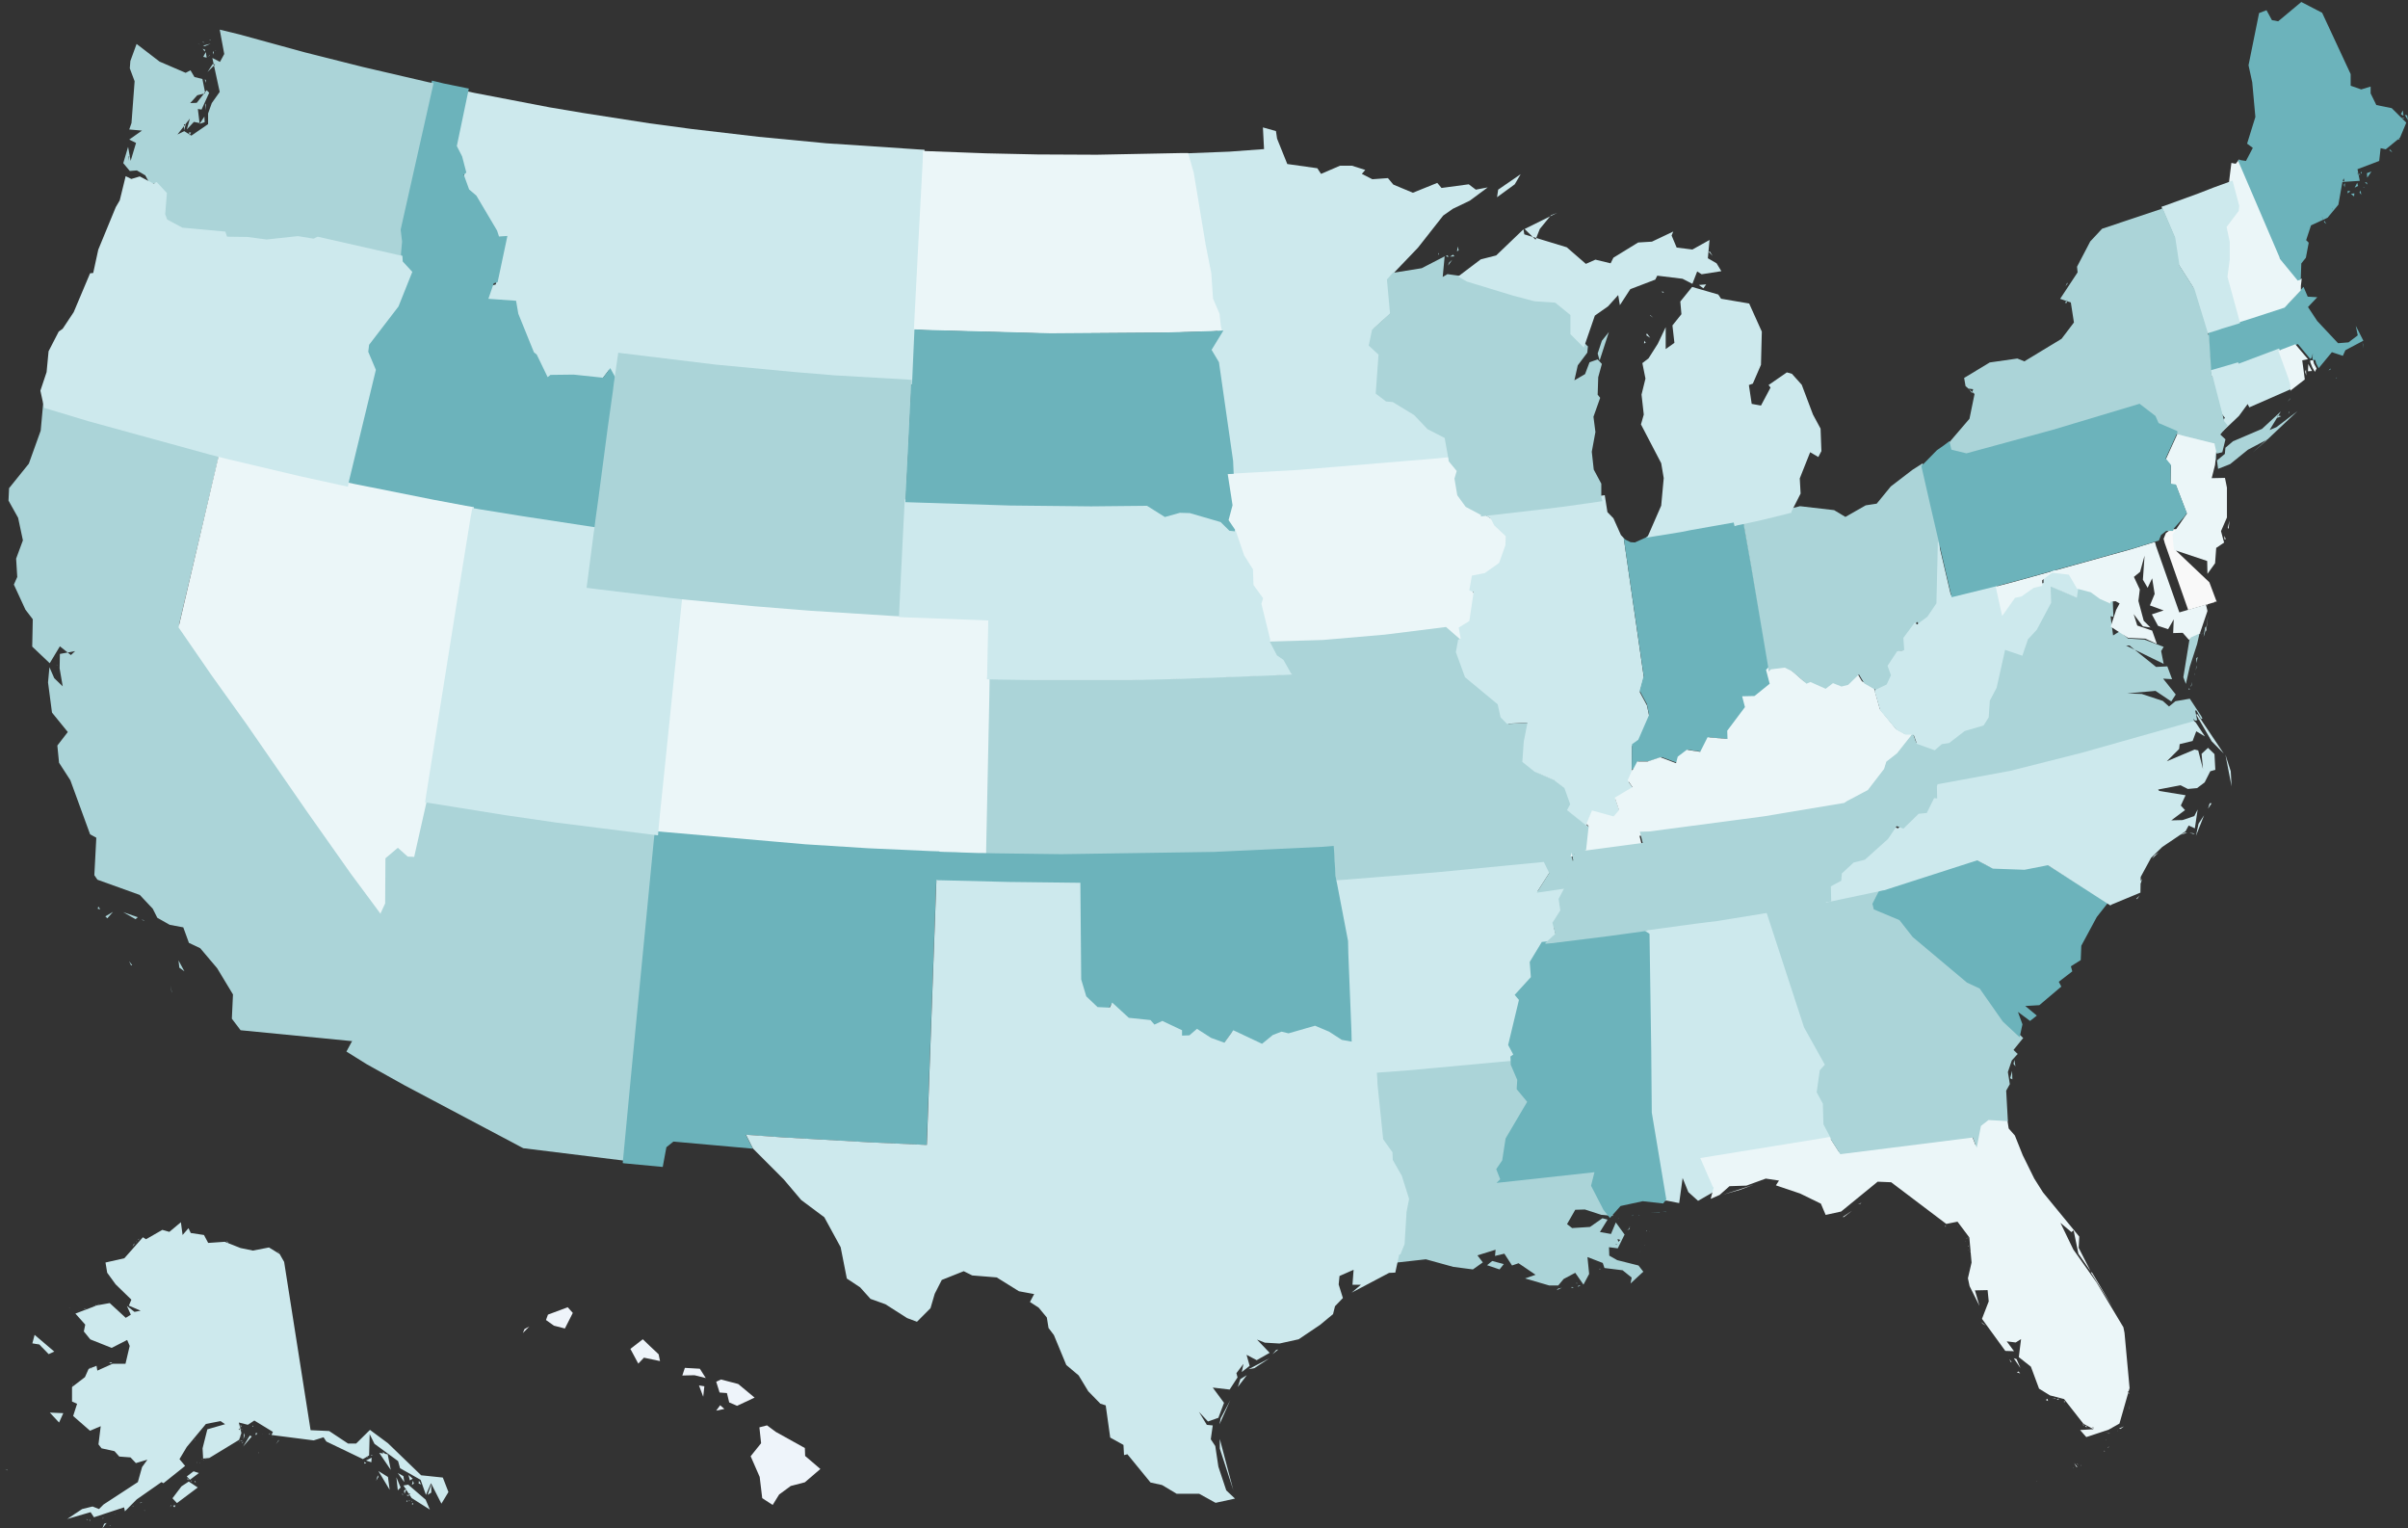 <?xml version="1.0" encoding="UTF-8"?>
<svg width="1133px" height="719px" viewBox="0 0 1133 719" version="1.1" xmlns="http://www.w3.org/2000/svg" xmlns:xlink="http://www.w3.org/1999/xlink">
    <rect x="0" y="0" width="1133" height="719" fill="#333333" stroke="none"/>
    <title>us</title>
    <g id="Hifis" stroke="none" stroke-width="1" fill="none" fill-rule="evenodd">
        <g id="Contact-Us-" transform="translate(-151, -943)">
            <g id="Map" transform="translate(151, 886)">
                <g id="us" transform="translate(0, 57)">
                    <path d="M1099.569,177.803 L1099.172,177.539 L1099.172,177.935 L1099.569,177.803 L1099.569,177.803 Z M1095.601,174.242 L1096.527,173.846 L1096.527,173.318 L1095.601,174.242 Z M1112,163.953 L1111.868,162.107 L1111.603,161.052 L1112,163.953 L1112,163.953 Z M1054.208,150.367 L1053.283,150.763 L1045.745,153.006 L1043.1,153.929 L1040.058,154.852 L1039,155.248 L1039,155.644 L1039.397,162.502 L1039.793,168.834 L1040.19,174.637 L1040.851,175.033 L1043.232,174.374 L1053.944,171.208 L1054.208,171.867 L1073.252,164.613 L1073.384,164.877 L1075.103,164.217 L1081.187,161.843 L1087.005,168.834 L1087.005,168.834 L1087.799,168.174 L1088.196,166.196 L1088.063,169.361 L1088.063,169.361 L1089.386,169.361 L1089.783,170.944 L1090.973,173.186 L1090.973,173.186 L1097.188,165.668 L1102.346,167.383 L1103.536,164.745 L1112,160.26 L1108.429,153.269 L1109.355,157.754 L1104.991,161.052 L1100.098,161.447 L1090.312,151.027 L1085.947,144.432 L1090.312,139.815 L1085.815,139.552 L1083.964,135.199 L1083.831,134.935 L1076.293,143.113 L1059.63,148.653 L1054.208,150.367 L1054.208,150.367 L1054.208,150.367 Z" id="MA" fill="#6CB3BB"></path>
                    <polygon id="MN" fill="#CDE9ED" points="557 72.255 559.668 81.66 565.271 115.573 567.938 129.085 568.739 141.008 571.807 148.161 572.474 154.255 573.008 156.242 572.874 156.639 567.538 165.382 571.007 171.211 577.676 217.841 577.943 223.935 584.613 223.538 610.892 222.08 676.522 216.649 683.059 215.987 683.059 215.324 681.191 205.124 673.054 201.017 666.651 194.394 656.513 188.3 653.312 188.035 648.376 184.326 649.71 166.045 645.041 161.806 646.642 154.387 655.179 146.704 653.712 130.807 656.78 127.363 656.78 127.363 667.185 116.5 679.057 101.399 683.592 98.219 691.596 94.378 700 88.151 694.397 89.211 691.062 86.694 678.257 88.416 676.256 86.032 664.784 90.668 655.579 86.827 653.045 83.78 645.708 84.31 640.772 81.793 642.373 79.938 636.104 77.951 630.501 77.951 621.563 81.793 619.829 79.143 605.689 77.156 600.887 65.234 600.354 61.657 594.217 59.935 594.751 70.135 578.477 71.328 558.334 72.122 557 72.255"></polygon>
                    <polygon id="MT" fill="#CDE9ED" points="432.491 70.312 388.793 67.402 356.977 64.36 325.292 60.657 305.621 58.012 274.201 53.119 258.49 50.473 223.373 43.728 219.677 42.935 214 69.915 216.508 74.808 218.489 82.347 217.3 83.405 219.809 90.282 223.241 93.192 233.011 109.592 233.935 112.369 237.895 112.104 233.275 133.794 231.427 134.323 228.918 141.597 241.988 142.523 243.044 148.607 250.437 166.726 251.757 167.784 256.906 178.364 258.226 177.306 269.184 177.174 283.046 178.629 286.478 174.132 290.571 181.538 291.363 181.935 291.495 181.141 293.343 168.18 338.494 173.735 374.535 177.174 393.546 178.761 427.475 180.745 429.191 180.877 429.587 180.877 429.719 179.025 430.115 169.9 430.643 157.865 430.775 154.823 431.039 149.533 433.152 108.004 434.868 75.734 435 70.444 432.492 70.312"></polygon>
                    <polygon id="ND" fill="#EBF6F8" points="556.243 71.99 516.069 72.782 488 72.65 463.922 72.122 435.72 71.067 434.257 70.935 434.124 76.211 432.395 108.395 430.266 149.812 430 155.088 435.188 155.352 493.853 156.935 547.995 156.539 570.477 155.88 575 155.616 574.468 153.637 573.803 147.57 570.743 140.447 569.945 128.576 567.284 115.122 561.697 81.355 559.037 71.99 556.243 71.99"></polygon>
                    <path d="M365.013,673.56 L360.896,670.495 L357.309,671.428 L358.106,678.889 L353.192,685.018 L357.442,694.744 L358.638,704.737 L363.552,707.935 L366.607,703.005 L372.053,699.008 L378.694,697.276 L386,691.014 L378.827,684.885 L378.694,681.154 L365.013,673.56 L365.013,673.56 Z M340.839,662.767 L338.846,661.035 L336.987,663.567 L340.839,662.767 Z M330.877,657.038 L331.408,652.108 L328.884,651.709 L330.877,657.038 Z M339.245,648.911 L336.987,649.977 L338.581,655.04 L342.034,655.306 L343.097,659.703 L346.816,661.302 L355.051,657.438 L347.347,651.042 L339.245,648.911 L339.245,648.911 Z M322.243,643.448 L321.047,647.045 L326.759,646.912 L332.072,648.244 L329.283,643.848 L322.243,643.448 L322.243,643.448 Z M305.507,632.922 L302.452,629.991 L296.607,634.521 L300.326,641.449 L302.983,638.651 L310.554,640.25 L309.89,637.052 L305.507,632.922 L305.507,632.922 Z M246,627.06 L246.797,625.194 L249.055,623.995 L246,627.06 L246,627.06 Z M267.12,614.935 L257.822,618.399 L256.892,620.931 L260.611,623.595 L265.791,624.928 L269.51,617.6 L267.12,614.935 L267.12,614.935 Z" id="HI" fill="#EEF4FA"></path>
                    <polygon id="ID" fill="#6CB3BB" points="220.465 41.647 208.761 39.261 204.948 38.333 203.238 37.935 187.985 107.143 188.642 112.844 188.116 118.81 188.379 120.136 188.379 120.269 188.511 122.788 192.982 127.694 186.538 144.001 172.862 162.033 172.468 165.347 176.018 173.832 163.526 226.07 163 228.854 166.682 229.65 203.896 237.074 218.755 239.859 222.569 240.522 226.251 241.184 245.187 244.234 279.113 249.405 282.927 249.935 283.453 245.56 284.636 236.942 289.107 202.47 291.474 185.367 292 180.992 291.211 180.594 287.135 173.169 283.716 177.677 269.908 176.219 258.994 176.352 257.679 177.412 252.55 166.806 251.235 165.745 243.872 147.581 242.82 141.482 229.801 140.554 232.3 133.262 234.141 132.732 238.743 110.988 234.798 111.253 233.878 108.469 224.147 92.029 220.728 89.112 218.229 82.218 219.413 81.157 217.44 73.6 214.942 68.694 220.596 41.647 220.465 41.647"></polygon>
                    <path d="M60.669,75.681 L60.803,73.438 L60.536,73.57 L60.669,75.681 L60.669,75.681 Z M89.095,63.675 L89.896,62.355 L88.962,62.223 L89.095,63.675 L89.095,63.675 Z M86.559,61.3 L87.36,58.661 L86.559,58.397 L86.559,61.3 L86.559,61.3 Z M96.302,57.474 L96.168,54.835 L93.899,58.265 L96.302,57.474 L96.302,57.474 Z M96.569,51.932 L96.969,49.294 L96.702,48.634 L96.568,51.932 L96.569,51.932 Z M96.969,39.003 L96.835,37.551 L96.302,37.419 L96.969,39.003 L96.969,39.003 Z M101.239,30.295 L100.038,30.163 L97.636,33.857 L101.239,30.295 L101.239,30.295 Z M97.903,26.733 L98.57,26.205 L98.704,25.809 L97.903,26.733 L97.903,26.733 Z M97.236,27.128 L96.835,24.49 L95.634,26.733 L97.236,27.128 Z M96.569,23.434 L95.367,22.907 L96.302,24.226 L96.569,23.434 L96.569,23.434 Z M100.572,25.677 L100.572,23.962 L100.172,24.622 L100.572,25.677 Z M101.773,23.962 L101.239,23.566 L101.106,23.566 L101.773,23.962 L101.773,23.962 Z M94.166,21.059 L93.499,20.532 L93.232,20.4 L94.166,21.059 L94.166,21.059 Z M99.104,20.532 L95.501,21.455 L96.435,21.719 L99.104,20.532 Z M96.168,20.268 L95.501,19.476 L95.367,19.608 L96.168,20.268 L96.168,20.268 Z M98.971,18.685 L98.437,18.685 L99.104,18.948 L98.971,18.685 L98.971,18.685 Z M72.814,86.368 L77.618,91.513 L76.817,101.408 L77.751,103.915 L84.958,107.741 L105.243,109.588 L106.044,111.963 L115.653,112.095 L124.728,113.283 L139.541,111.699 L146.881,112.887 L148.883,111.963 L186.384,120.407 L188.92,120.935 L188.653,119.616 L189.186,113.678 L188.519,108.005 L204,39.135 L201.865,38.739 L170.636,31.482 L143.411,24.622 L112.583,16.178 L103.375,13.935 L105.51,25.413 L103.508,29.108 L99.905,27.26 L103.375,43.225 L99.638,48.502 L97.903,53.384 L97.903,58.397 L90.029,63.807 L86.693,61.696 L83.49,63.279 L89.362,55.759 L87.894,60.904 L91.23,57.342 L93.899,57.87 L93.099,51.273 L94.834,51.537 L98.437,43.621 L97.236,42.433 L92.565,48.37 L89.495,48.502 L92.832,44.808 L96.569,43.884 L95.234,37.156 L91.497,36.232 L89.629,33.066 L87.36,34.253 L75.082,28.976 L64.272,20.664 L61.336,28.712 L61.069,32.142 L63.338,38.211 L61.87,57.87 L60.803,60.904 L66.808,61.432 L60.803,65.654 L64.005,67.237 L61.47,75.681 L60.269,69.084 L58,76.736 L61.069,80.431 L64.406,80.167 L68.41,82.542 L70.411,86.368 L72.814,86.368 L72.814,86.368 L72.814,86.368 Z" id="WA" fill="#ABD4D8"></path>
                    <polygon id="AZ" fill="#ABD4D8" points="305.555 389.868 260.908 384.318 236.927 380.882 202.746 375.464 199.301 374.935 199.301 375.199 193.472 400.836 190.425 400.704 185.788 396.607 179.958 401.497 179.826 422.508 177.706 427.001 177.706 427.398 177.706 427.53 177.441 430.834 182.078 443.256 186.185 448.806 178.766 453.167 175.851 458.585 171.082 470.214 168.697 470.743 168.564 480.389 172.672 483.429 170.552 489.243 165.782 489.508 165.782 489.508 163 494.661 172.539 500.608 190.557 510.651 246.201 540.12 293.367 545.935 293.897 545.935 297.606 506.951 298.534 497.304 308.47 395.022 309 390.264 305.555 389.868"></polygon>
                    <path d="M80.257,463.548 L80.788,466.465 L80.788,466.995 L80.257,463.548 Z M60.728,452.144 L61.658,454.133 L62.189,454.001 L60.728,452.144 L60.728,452.144 Z M83.977,451.746 L84.375,455.194 L86.767,456.918 L83.977,451.746 Z M67.902,432.917 L66.44,432.52 L67.636,433.05 L67.902,432.917 L67.902,432.917 Z M53.155,428.939 L49.568,431.061 L50.498,431.989 L53.155,428.939 L53.155,428.939 Z M46.247,426.42 L45.981,427.481 L47.177,427.746 L46.247,426.42 L46.247,426.42 Z M57.938,429.072 L63.783,432.387 L64.846,431.459 L57.938,429.072 Z M26.851,312.915 L26.718,312.517 L26.718,313.048 L26.851,312.915 L26.851,312.915 Z M103.506,212.272 L98.325,210.946 L41.464,195.3 L20.341,188.935 L20.341,189.465 L19.145,202.593 L13.565,218.107 L4.266,229.643 L4,235.477 L8.517,243.566 L10.775,254.174 L7.587,262.793 L8.118,271.412 L6.524,274.992 L11.971,286.793 L15.425,291.301 L15.16,304.164 L23.396,311.987 L28.179,304.031 L33.36,308.142 L35.353,306.285 L28.179,307.611 L28.046,314.374 L29.508,322.86 L25.522,319.015 L23.263,313.843 L22.599,321.004 L24.459,335.192 L31.899,344.341 L26.983,350.706 L27.78,358.794 L33.095,367.016 L42.394,392.475 L45.317,394.066 L44.387,411.701 L45.848,413.823 L65.776,420.983 L71.887,427.481 L74.013,431.724 L79.858,435.039 L86.235,436.232 L88.892,443.525 L94.206,446.045 L102.178,455.459 L109.617,467.791 L109.086,479.194 L113.204,484.631 L167.541,489.935 L167.541,489.935 L172.323,489.67 L174.449,483.835 L170.331,480.786 L170.464,471.106 L172.855,470.575 L177.638,458.907 L180.56,453.47 L188,449.094 L183.882,443.525 L179.232,431.061 L179.497,427.746 L179.497,427.613 L176.043,422.972 L165.415,408.784 L144.823,379.878 L116.127,338.772 L99.919,316.363 L84.243,293.821 L102.31,217.311 L103.506,212.272 L103.506,212.272 Z" id="CA" fill="#ABD4D8"></path>
                    <polygon id="CO" fill="#EBF6F8" points="466.468 316.93 467 290.897 460.616 290.631 428.165 289.436 424.973 289.303 422.313 289.17 382.813 286.646 356.48 284.521 323.63 281.333 320.438 280.935 320.039 284.388 312.857 353.588 310.33 377.761 309.266 388.254 309 391.708 313.123 392.106 380.153 397.95 409.678 399.81 439.071 401.138 443.327 401.271 445.987 401.404 451.572 401.536 454.232 401.669 462.611 401.935 464.739 401.935 464.739 399.279 466.202 329.016 466.335 321.18 466.335 318.656 466.468 316.93"></polygon>
                    <polygon id="NV" fill="#EBF6F8" points="201.381 372.612 215.175 286.159 222.204 242.866 223 238.59 219.154 237.922 204.166 235.116 166.631 227.633 162.917 226.832 159.203 226.03 140.502 221.888 106.946 213.87 103.232 212.935 102.038 218.013 84 295.112 99.651 317.827 115.832 340.409 144.481 381.832 165.039 410.961 175.65 425.258 179.098 429.935 179.098 429.534 181.22 424.991 181.353 403.745 187.189 398.801 191.831 402.944 194.882 403.077 200.718 377.155 200.718 376.888 201.381 372.612"></polygon>
                    <polygon id="NM" fill="#6CB3BB" points="441.602 410.818 441.735 407.371 441.867 403.925 442 400.479 437.758 400.346 408.462 399.021 379.033 397.165 312.222 391.333 308.112 390.935 307.582 395.707 297.64 498.301 296.712 507.977 293 547.079 293.53 547.212 311.824 548.935 313.547 539.656 316.861 537.005 353.979 540.319 354.244 540.319 350.93 533.824 367.765 535.017 409.787 537.403 436.035 538.596 440.542 414.264 441.47 414.396 441.602 410.818"></polygon>
                    <path d="M20.727,191.854 L41.855,198.211 L98.727,213.838 L103.909,215.162 L107.629,216.089 L141.248,224.035 L159.983,228.14 L163.704,228.935 L164.235,226.154 L176.859,173.976 L173.271,165.5 L173.67,162.189 L187.489,144.178 L194,127.889 L189.482,122.989 L189.349,120.473 L189.349,120.34 L186.825,119.811 L149.486,111.335 L147.493,112.262 L140.184,111.07 L125.435,112.659 L116.399,111.467 L106.832,111.335 L106.035,108.951 L85.837,107.097 L78.662,103.256 L77.732,100.74 L78.529,90.808 L73.746,85.643 L73.347,85.775 L72.417,86.438 L65.773,82.994 L61.787,84.186 L59.129,82.862 L56.339,94.251 L54.478,97.429 L46.24,117.427 L43.848,128.419 L42.386,128.551 L34.68,146.827 L29.497,154.64 L27.637,155.965 L22.853,165.235 L21.923,175.035 L19,183.775 L20.727,191.721 L20.727,191.854 L20.727,191.854 Z M69.361,83.127 L68.962,81.935 L68.829,82.862 L69.361,83.127 L69.361,83.127 Z" id="OR" fill="#CDE9ED"></path>
                    <polygon id="UT" fill="#CDE9ED" points="279.166 247.899 245.011 242.681 225.947 239.604 222.241 238.935 221.446 243.216 214.43 286.567 200.662 373.133 200 377.415 203.442 377.95 237.597 383.435 261.559 386.914 306.173 392.534 309.615 392.935 309.88 389.456 310.939 378.886 313.454 354.535 320.603 284.827 321 281.349 318.352 281.081 284.594 276.933 279.431 276.264 282.741 250.174 283.005 248.435 279.166 247.899"></polygon>
                    <polygon id="WY" fill="#ABD4D8" points="426.45 230.792 427.524 210.059 428.866 182.149 429 178.694 427.255 178.561 392.763 176.567 373.437 174.972 336.797 171.517 290.897 165.935 289.018 178.96 288.884 179.757 288.347 184.143 285.932 201.288 281.368 235.843 280.161 244.482 279.624 248.867 279.355 250.595 276 276.512 281.234 277.176 315.458 281.296 318.142 281.562 321.363 281.961 354.513 285.15 381.087 287.277 420.947 289.802 423.632 289.935 423.766 286.479 424.437 272.524 425.645 248.203 426.182 237.836 426.316 234.381 426.45 230.792"></polygon>
                    <polygon id="AR" fill="#CDE9ED" points="737.867 417.122 723.493 419.219 729.349 410.046 726.82 404.935 676.111 409.784 633.255 413.191 627 413.584 627.799 417.253 632.989 443.724 633.122 449.621 634.586 485.264 634.72 491.161 635.119 491.292 637.115 493.389 645.101 493.127 645.899 504.659 646.166 507.935 650.291 507.542 662.935 506.625 713.112 502.038 713.378 502.038 713.245 499.155 714.576 498.238 712.18 493.782 717.237 472.815 715.241 470.457 722.827 462.201 722.295 455.125 727.885 445.952 727.885 445.82 727.619 445.558 732.41 441.234 731.079 435.992 734.806 430.226 734.007 424.854 738 417.253 738 417.122 737.867 417.122"></polygon>
                    <polygon id="IA" fill="#EBF6F8" points="698.394 240.363 691.057 236.502 687.055 231.044 685.721 223.189 686.788 219.595 682.92 214.935 682.92 214.935 676.383 215.601 610.751 221.059 584.471 222.523 577.801 222.923 575 223.056 577.268 237.834 575.4 244.89 578.335 249.283 578.335 250.215 579.269 250.348 583.538 262.862 587.673 269.386 587.94 276.841 592.475 283.098 591.675 285.761 595.81 302.536 595.81 302.935 595.81 302.935 623.157 302.136 652.372 299.607 681.052 296.012 687.589 301.737 687.856 302.003 689.056 301.471 688.122 296.278 693.058 293.216 695.059 279.637 693.058 278.705 694.259 271.782 700.262 270.584 706.932 265.791 709.867 257.404 710 253.144 704.664 248.085 703.063 244.89 697.994 241.694 698.261 241.029 698.394 240.363"></polygon>
                    <polygon id="KS" fill="#ABD4D8" points="628.867 395.636 625.549 339.497 619.575 336.046 619.044 333.392 614.266 329.145 618.912 323.438 617.053 320.12 613.602 320.253 610.416 317.997 609.089 316.935 604.575 317.2 555.593 319.058 533.159 319.589 488.558 319.589 470.637 319.324 465.593 319.191 465.593 321.713 465.46 329.543 464 399.75 464 402.404 469.708 402.537 500.504 402.935 572.584 401.873 623.956 399.484 629 399.086 628.867 395.636"></polygon>
                    <polygon id="MO" fill="#ABD4D8" points="686.907 300.647 680.371 294.935 651.691 298.522 622.479 301.045 595.133 301.843 595.133 301.843 595 302.64 598.335 309.016 601.403 311.141 605.004 317.517 605.538 318.049 606.872 319.111 610.073 321.37 613.541 321.237 615.409 324.558 610.74 330.27 615.542 334.52 616.076 337.177 622.078 340.631 625.413 396.821 625.547 400.275 625.813 403.729 625.947 407.183 626.214 410.769 626.347 414.223 632.617 413.824 675.569 410.371 726.391 405.456 728.925 410.636 723.056 419.935 737.462 417.81 737.596 417.81 737.596 416.747 737.862 410.636 740.53 407.315 739.73 403.596 739.596 403.463 739.463 403.33 739.997 401.603 740.797 401.869 741.197 402.932 741.064 403.33 741.064 403.463 741.064 404.526 741.597 404.659 742.664 403.33 742.664 403.197 742.798 402.799 746.266 400.673 746.799 400.408 748 389.515 747.733 388.984 747.333 388.851 737.862 381.146 739.33 378.357 736.662 370.785 731.86 367.066 722.789 363.08 717.053 358.431 717.72 348.867 719.454 339.967 709.85 340.498 706.915 337.443 705.582 331.332 690.375 318.58 686.106 306.757 687.174 300.913 687.174 300.913 686.907 300.647"></polygon>
                    <polygon id="NE" fill="#CDE9ED" points="577.698 248.44 573.578 244.335 559.092 240.099 554.441 239.966 547.397 241.952 539.024 236.656 512.842 236.921 474.699 236.524 429.645 235.067 425.658 234.935 425.525 238.377 424.994 248.704 423.797 272.933 423.133 286.835 423 290.278 426.19 290.41 458.618 291.602 464.997 291.866 464.466 317.817 464.333 319.538 469.383 319.67 487.325 319.935 531.98 319.935 554.44 319.405 603.481 317.552 608 317.287 607.468 316.757 603.88 310.402 600.823 308.284 597.501 301.929 597.634 301.134 597.634 300.737 593.514 284.055 594.311 281.407 589.792 275.184 589.527 267.77 585.407 261.282 581.154 248.837 580.223 248.704 577.698 248.44"></polygon>
                    <polygon id="OK" fill="#6CB3BB" points="628.184 408.483 627.919 404.878 627.787 401.407 627.522 397.935 622.488 398.336 571.221 400.739 499.288 401.807 468.555 401.407 462.858 401.273 460.739 401.273 452.393 401.006 449.743 400.872 444.18 400.739 441.53 400.605 441.398 404.077 441.265 407.548 441.133 411.02 441 414.625 441.795 414.625 473.853 415.426 507.766 415.827 508.164 461.492 510.548 469.503 515.847 474.577 521.543 474.844 522.736 472.441 530.552 479.651 540.752 480.719 542.607 482.855 546.316 481.12 555.589 485.526 555.589 488.063 559.033 487.929 562.61 484.858 569.234 489.131 575.46 491.401 579.699 485.526 593.211 491.935 598.245 487.796 602.352 486.193 605.664 486.995 618.116 483.389 624.74 486.193 630.701 490.066 635.867 491 636 491 635.867 484.992 634.41 448.673 634.278 442.665 629.111 415.693 628.316 411.955 628.184 408.483"></polygon>
                    <polygon id="SD" fill="#6CB3BB" points="571.004 155.727 548.481 156.386 494.238 156.782 435.463 155.199 430.265 154.935 430.132 157.97 429.599 169.977 429.199 179.081 429.065 180.928 428.666 180.928 428.532 184.359 427.2 212.067 426.133 232.65 426 236.213 429.998 236.345 475.179 237.796 513.429 238.192 539.684 237.928 548.081 243.206 555.144 241.227 559.809 241.359 574.336 245.581 578.468 249.671 581 249.935 581 249.011 578.068 244.657 579.934 237.664 577.668 223.018 580.467 222.886 580.2 216.817 573.537 170.373 570.071 164.567 575.402 155.859 575.536 155.463 571.004 155.727"></polygon>
                    <path d="M734.912,605.744 L733.178,606.141 L732.378,606.935 L734.912,605.744 L734.912,605.744 Z M740.515,605.744 L739.581,605.347 L739.315,605.744 L740.515,605.744 Z M743.717,604.685 L742.783,604.685 L742.249,605.347 L743.717,604.685 Z M742.116,603.758 L741.849,603.361 L741.716,603.758 L742.116,603.758 L742.116,603.758 Z M752.788,596.744 L752.388,597.008 L753.055,597.008 L752.788,596.744 Z M771.464,588.935 L772.265,587.876 L771.331,589.067 L771.464,588.935 L771.464,588.935 Z M774.132,585.494 L773.866,585.626 L773.866,585.759 L774.132,585.494 L774.132,585.494 Z M705.564,597.141 L707.565,594.626 L702.096,593.17 L699.695,595.156 L705.564,597.141 L705.564,597.141 Z M760.926,585.626 L760.392,585.097 L760.259,585.361 L760.926,585.626 L760.926,585.626 Z M762.393,583.244 L761.059,582.847 L761.459,584.17 L762.393,583.244 L762.393,583.244 Z M773.332,580.994 L773.332,580.597 L773.332,580.729 L773.332,580.994 L773.332,580.994 Z M776,579.273 L775.867,579.141 L776,579.406 L776,579.273 L776,579.273 Z M774.933,579.008 L774.666,578.876 L774.533,579.273 L774.933,579.008 L774.933,579.008 Z M765.595,578.611 L766.795,578.214 L766.795,577.817 L765.595,578.611 L765.595,578.611 Z M766.262,577.95 L766.929,577.288 L766.795,577.156 L766.262,577.95 L766.262,577.95 Z M761.593,573.053 L761.326,573.317 L761.459,573.317 L761.593,573.053 L761.593,573.053 Z M712.368,498.935 L712.101,498.935 L661.809,503.567 L649.135,504.494 L645,504.891 L645.133,508.067 L647.801,533.611 L652.204,539.7 L652.337,543.273 L656.606,550.685 L660.074,561.538 L658.874,567.626 L657.94,582.714 L655.939,587.611 L656.206,587.611 L656.606,591.053 L654.338,594.229 L670.88,592.376 L683.82,595.95 L693.025,597.141 L697.694,593.832 L695.159,590.523 L703.697,587.876 L703.43,590.788 L707.832,589.729 L711.434,595.288 L714.502,594.229 L722.506,599.656 L717.57,601.376 L728.909,604.685 L733.178,604.685 L735.713,601.641 L741.182,598.729 L745.051,604.288 L747.719,599.258 L746.919,591.317 L754.122,594.097 L754.923,596.479 L763.46,597.538 L767.729,600.979 L767.196,603.758 L773.199,598.2 L770.931,595.288 L760.926,592.773 L757.191,590.656 L757.057,586.685 L761.193,587.214 L764.394,580.729 L760.259,575.038 L757.991,580.464 L752.788,579.538 L756.39,573.714 L753.989,573.053 L748.119,577.156 L739.715,577.685 L737.314,575.832 L741.182,569.082 L745.718,568.95 L753.455,571.464 L759.058,571.994 L759.058,571.994 L755.99,568.156 L750.12,556.773 L751.721,550.42 L705.698,555.45 L707.432,553.729 L705.564,548.964 L708.366,544.861 L709.966,534.538 L720.105,517.332 L715.169,511.376 L715.436,507.008 L712.368,499.861 L712.368,498.935 L712.368,498.935 Z" id="LA" fill="#ABD4D8"></path>
                    <path d="M580.295,700.955 L573.933,676.904 L573.933,681.422 L580.295,700.955 L580.295,700.955 Z M578.837,658.7 L574.33,667.204 L573.8,669.994 L578.837,658.7 L578.837,658.7 Z M582.415,652.454 L586.657,646.873 L583.608,648.734 L582.415,652.454 L582.415,652.454 Z M597.392,638.901 L587.452,644.083 L590.235,643.551 L597.392,638.901 Z M598.718,637.04 L601.501,634.781 L600.441,635.047 L598.718,637.04 L598.718,637.04 Z M441.525,414.068 L440.597,413.935 L436.091,538.576 L409.848,537.38 L367.833,534.988 L351,533.793 L354.314,540.304 L354.446,540.437 L368.76,554.788 L376.978,564.488 L387.846,572.593 L395.534,586.679 L398.449,601.428 L404.679,605.548 L409.583,610.996 L416.608,613.52 L426.813,620.032 L431.452,621.759 L437.814,615.381 L439.802,608.604 L443.116,602.093 L453.454,597.974 L457.43,599.967 L468.961,600.897 L479.432,607.408 L486.589,608.737 L484.601,612.457 L488.709,615.115 L492.553,619.766 L493.348,624.682 L495.867,628.004 L501.698,642.09 L507.53,647.006 L512.037,654.447 L517.736,660.294 L520.254,661.091 L522.375,676.24 L528.604,679.695 L528.869,684.478 L530.46,684.08 L541.328,697.368 L546.762,698.564 L553.654,702.683 L564.257,702.683 L571.945,706.935 L581.09,704.942 L576.981,701.088 L573.27,689.926 L571.812,680.226 L569.692,677.037 L570.619,670.526 L567.836,670.26 L564.125,664.148 L568.366,668.666 L573.27,666.938 L575.921,659.896 L570.619,652.72 L578.572,653.65 L582.283,647.936 L581.753,645.943 L585.066,641.558 L584.271,645.412 L587.982,642.488 L586.524,637.306 L591.296,639.831 L597.393,636.376 L591.428,630.13 L595.139,631.592 L602.031,631.991 L611.044,629.998 L621.117,623.221 L627.214,618.171 L628.142,614.451 L631.853,610.597 L629.865,604.219 L630.263,600.232 L636.89,597.309 L636.359,604.352 L640.336,604.352 L635.962,608.072 L653.59,598.771 L656.506,598.638 L658.361,590.134 L658.891,590.134 L660.879,585.217 L661.807,570.069 L663,563.956 L659.554,553.06 L655.313,545.619 L655.18,542.031 L650.806,535.919 L648.155,510.273 L648.023,507.084 L647.758,503.762 L646.963,492.068 L639.01,492.334 L637.022,490.208 L636.624,490.075 L636.492,490.075 L631.323,489.145 L625.358,485.291 L618.731,482.501 L606.273,486.089 L602.959,485.291 L598.85,486.886 L593.814,491.005 L580.295,484.627 L576.053,490.474 L569.824,488.215 L563.197,483.963 L559.618,487.019 L556.172,487.152 L556.172,484.627 L546.895,480.242 L543.183,481.969 L541.328,479.843 L531.122,478.78 L523.302,471.605 L522.109,473.997 L516.41,473.731 L511.109,468.681 L508.723,460.709 L508.325,415.264 L474.395,414.865 L442.32,414.068 L441.525,414.068 L441.525,414.068 Z" id="TX" fill="#CDE9ED"></path>
                    <polygon id="CT" fill="#CDE9ED" points="1072.326 163.935 1053.326 171.085 1053.062 170.435 1042.375 173.555 1040 174.205 1040.264 175.505 1045.278 194.615 1046.861 196.565 1043.431 200.725 1045.806 202.935 1045.806 202.935 1053.458 195.655 1057.549 190.065 1058.34 191.625 1077.604 183.175 1078 182.785 1077.868 179.665 1077.076 176.935 1072.986 165.625 1072.458 164.195 1072.326 163.935"></polygon>
                    <polygon id="NH" fill="#EBF6F8" points="1053.669 74.935 1051.92 77.037 1049.902 76.643 1048.825 85.316 1048.825 85.447 1052.055 97.273 1051.785 99.638 1046 107.128 1047.48 113.961 1047.48 122.502 1046.404 130.385 1052.458 151.935 1052.458 151.935 1052.458 151.935 1057.975 150.227 1074.927 144.708 1082.596 136.561 1082.596 136.561 1082.596 134.459 1083 131.042 1082.058 131.437 1081.924 130.648 1073.447 120.531 1073.178 119.611 1053.669 74.935 1053.669 74.935"></polygon>
                    <path d="M1085.128,176.646 L1084.992,173.863 L1084.586,174.923 L1085.128,176.646 L1085.128,176.646 Z M1087.835,174.525 L1086.075,171.212 L1085.94,174.658 L1087.835,174.525 L1087.835,174.525 Z M1087.023,170.417 L1087.97,172.802 L1089.188,174.923 L1090,173.333 L1088.782,171.08 L1088.376,169.489 L1087.023,169.489 L1087.023,170.417 L1087.023,170.417 Z M1072,164.983 L1072.541,166.441 L1076.737,177.971 L1077.549,180.754 L1077.684,183.935 L1077.955,183.537 L1084.451,178.501 L1083.233,169.489 L1085.94,168.959 L1085.94,168.959 L1079.985,161.935 L1073.759,164.32 L1072,164.983 L1072,164.983 Z" id="RI" fill="#EBF6F8"></path>
                    <polygon id="VT" fill="#CDE9ED" points="1054 151.906 1048.054 130.2 1049.111 122.258 1049.111 113.656 1047.657 106.773 1053.339 99.229 1053.604 96.847 1050.432 84.935 1048.714 85.597 1041.446 88.244 1034.311 91.023 1017.925 96.979 1017 97.244 1022.946 111.141 1024.929 124.244 1031.932 135.229 1038.539 156.935 1038.804 156.803 1039.861 156.405 1042.9 155.479 1045.543 154.553 1053.075 152.303 1054 151.906 1054 151.906"></polygon>
                    <polygon id="AL" fill="#CDE9ED" points="773.135 437.68 773.673 438.74 775.556 439.932 776.363 494.255 776.632 524.067 783.493 564.875 784.031 564.742 790.085 565.935 791.7 554.143 794.39 560.768 798.964 564.875 807.709 559.84 806.767 559.045 807.036 559.178 800.982 545.531 859.099 536.256 863 535.594 863 535.461 859.368 528.704 859.099 519.032 856.139 513.732 857.619 503.397 860.04 500.747 850.085 483.258 832.058 429.2 831.924 428.935 827.888 429.597 806.363 433.042 795.601 434.367 773 437.415 773.135 437.68"></polygon>
                    <path d="M958.478,696.802 L958.213,696.802 L958.346,696.935 L958.478,696.802 L958.478,696.802 Z M975.675,690.312 L975.543,690.312 L975.675,690.577 L975.675,690.312 Z M979.247,689.385 L979.247,689.12 L978.982,689.517 L979.247,689.385 L979.247,689.385 Z M977.924,689.12 L977.395,688.59 L977.262,688.723 L977.924,689.12 L977.924,689.12 Z M977.527,690.18 L975.94,688.193 L976.866,689.915 L977.527,690.18 L977.527,690.18 Z M990.094,682.365 L990.094,682.895 L990.359,682.63 L990.094,682.365 Z M991.946,681.04 L992.343,680.378 L991.814,680.908 L991.946,681.04 L991.946,681.04 Z M991.152,677.331 L991.02,677.199 L991.02,677.464 L991.152,677.331 L991.152,677.331 Z M992.078,674.152 L991.814,674.285 L992.211,674.417 L992.078,674.153 L992.078,674.152 Z M992.608,674.152 L992.343,673.888 L992.475,674.285 L992.608,674.152 L992.608,674.152 Z M991.682,673.888 L991.549,673.755 L991.549,674.02 L991.682,673.887 L991.682,673.888 Z M996.576,672.96 L996.576,672.828 L996.312,673.358 L996.576,672.96 L996.576,672.96 Z M991.02,673.49 L990.756,673.49 L991.02,673.623 L991.02,673.49 Z M993.798,671.901 L993.401,671.901 L993.269,672.033 L993.798,671.901 L993.798,671.901 Z M983.744,671.768 L983.744,671.503 L983.612,671.768 L983.744,671.768 Z M984.935,671.371 L984.538,671.371 L984.935,672.166 L984.935,671.371 Z M981.76,671.503 L981.76,670.709 L981.099,670.841 L981.76,671.503 L981.76,671.503 Z M979.908,670.179 L980.57,670.841 L980.57,670.576 L979.908,670.179 Z M999.354,670.974 L996.973,672.033 L997.767,672.166 L999.354,670.974 L999.354,670.974 Z M980.834,669.781 L980.041,669.781 L980.041,670.046 L980.834,669.781 Z M1001.735,663.159 L1001.868,662.496 L1002,660.775 L1001.735,663.159 L1001.735,663.159 Z M1001.868,655.741 L1001.339,654.417 L1001.074,654.946 L1001.868,655.741 Z M971.31,659.053 L971.045,659.45 L971.707,659.582 L971.31,659.053 L971.31,659.053 Z M968.796,657.861 L967.606,658.258 L968.532,658.39 L968.796,657.861 L968.796,657.861 Z M966.151,658.125 L966.151,657.728 L966.018,657.861 L966.151,658.125 L966.151,658.125 Z M963.373,657.993 L962.579,658.523 L963.637,659.053 L963.373,657.993 L963.373,657.993 Z M967.077,658.125 L966.944,657.728 L966.283,657.596 L967.077,658.125 L967.077,658.125 Z M949.747,645.145 L948.953,645.542 L950.541,646.072 L949.747,645.145 L949.747,645.145 Z M946.572,640.906 L945.514,639.317 L945.911,640.509 L946.572,640.906 L946.572,640.906 Z M950.673,643.555 L948.821,639.317 L947.498,638.919 L950.673,643.555 Z M945.382,638.257 L944.985,637.197 L944.72,636.535 L945.382,638.257 Z M934.402,623.555 L932.021,621.833 L932.947,622.76 L934.402,623.555 Z M993.931,614.68 L984.274,598.521 L983.745,598.521 L993.931,614.68 Z M927.126,588.851 L926.73,588.719 L927.126,588.984 L927.126,588.851 L927.126,588.851 Z M926.333,587.924 L926.2,588.057 L926.333,588.189 L926.333,587.924 L926.333,587.924 Z M925.936,586.07 L926.333,586.335 L926.333,586.07 L925.936,586.07 Z M926.73,585.54 L926.2,585.672 L926.333,585.672 L926.73,585.54 L926.73,585.54 Z M925.804,585.407 L925.407,585.01 L925.539,585.143 L925.804,585.407 L925.804,585.407 Z M924.878,583.95 L924.613,583.95 L925.01,584.083 L924.877,583.95 L924.878,583.95 Z M925.804,582.361 L925.274,582.361 L925.142,582.493 L925.803,582.361 L925.804,582.361 Z M926.333,582.626 L925.671,581.964 L925.936,582.096 L926.333,582.626 L926.333,582.626 Z M921.306,576.93 L921.041,576.798 L921.041,576.93 L921.306,576.93 Z M915.618,576.93 L915.221,576.4 L915.353,577.063 L915.618,576.93 L915.618,576.93 Z M867.466,572.559 L871.434,569.513 L867.069,572.427 L867.466,572.559 L867.466,572.559 Z M875.403,566.201 L875.8,565.804 L874.212,566.466 L875.403,566.201 L875.403,566.201 Z M825.134,557.327 L810.715,561.963 L818.652,559.711 L825.134,557.327 L825.134,557.327 Z M860.984,534.809 L857.147,535.472 L800,544.744 L805.953,558.386 L806.35,558.519 L804.895,563.95 L809.128,562.095 L813.758,557.989 L821.695,557.724 L830.823,554.413 L837.04,555.34 L835.585,557.592 L846.961,561.433 L856.75,566.201 L858.999,571.5 L866.275,569.91 L883.472,555.87 L889.822,556.135 L915.75,575.738 L921.041,574.679 L926.597,582.096 L927.656,593.885 L925.936,601.302 L926.73,605.011 L931.359,614.283 L929.243,606.998 L935.196,606.865 L935.725,612.163 L932.55,620.376 L943.53,635.476 L947.631,635.608 L944.191,630.972 L948.424,631.502 L950.938,629.912 L949.879,638.39 L955.568,642.893 L959.404,653.225 L964.563,656.404 L971.177,658.125 L980.305,669.782 L985.067,672.298 L978.718,672.696 L981.628,676.007 L992.079,672.563 L997.238,669.649 L1002,652.96 L999.619,626.998 L999.09,624.349 L986.39,603.156 L975.543,587.792 L969.458,575.208 L974.617,579.579 L975.675,578.785 L977.924,589.778 L983.745,598.123 L978.056,586.997 L978.321,581.699 L961.256,560.903 L957.155,554.413 L951.731,543.419 L948.027,534.147 L945.117,530.836 L944.456,526.597 L944.323,526.465 L935.196,525.935 L931.624,528.717 L929.64,538.916 L927.788,534.147 L865.349,541.962 L860.851,534.942 L860.984,534.809 L860.984,534.809 Z" id="FL" fill="#EBF6F8"></path>
                    <path d="M946.848,507.733 L946.716,503.748 L945.791,507.202 L946.848,507.733 L946.848,507.733 Z M948.301,501.622 L947.773,498.567 L947.377,500.427 L948.301,501.622 L948.301,501.622 Z M886.48,417.935 L884.763,418.333 L879.743,419.396 L861.25,423.248 L859.533,423.647 L857.683,423.913 L847.38,425.905 L844.606,426.437 L833.378,428.562 L831,428.828 L831.132,429.093 L848.833,483.291 L858.608,500.825 L856.23,503.482 L854.777,513.843 L857.683,519.157 L857.948,528.854 L861.514,535.629 L861.514,535.762 L861.382,535.895 L865.873,542.935 L928.223,535.098 L930.072,539.88 L932.053,529.651 L935.62,526.862 L944.735,527.393 L944.735,527.393 L943.942,513.047 L945.659,509.991 L944.735,504.279 L946.584,498.833 L949.358,495.778 L947.377,493.918 L952,488.206 L951.868,488.206 L943.942,480.767 L933.11,465.225 L927.166,462.436 L901.671,440.916 L895.463,432.946 L883.442,427.898 L882.782,425.241 L886.48,417.935 L886.48,417.935 L886.48,417.935 Z" id="GA" fill="#ABD4D8"></path>
                    <path d="M771.579,571.616 L770.911,571.749 L770.911,571.881 L771.579,571.616 L771.579,571.616 Z M784,570.027 L782.13,570.027 L783.866,570.16 L784,570.027 L784,570.027 Z M768.507,571.351 L767.973,571.881 L768.107,572.014 L768.508,571.352 L768.507,571.351 Z M781.062,570.292 L775.987,570.292 L780.795,570.425 L781.062,570.292 Z M725.369,443.092 L725.369,443.224 L719.76,452.494 L720.294,459.645 L712.681,467.987 L714.684,470.371 L709.609,491.559 L712.013,496.061 L710.678,496.988 L710.811,499.902 L710.811,500.829 L713.883,507.98 L713.616,512.35 L718.558,518.309 L708.407,535.524 L706.805,545.853 L704,549.958 L705.87,554.725 L704.134,556.447 L750.21,551.415 L748.608,557.771 L754.484,569.16 L757.556,573 L757.556,572.868 L762.497,567.306 L772.915,565.054 L782.531,566.114 L784,564.26 L784,564.127 L777.189,523.341 L776.922,493.545 L776.12,439.251 L774.25,438.059 L773.716,437 L773.449,437 L766.771,437.927 L755.018,439.516 L728.307,442.827 L725.369,443.092 L725.369,443.092 Z" id="MS" fill="#6CB3BB"></path>
                    <polygon id="SC" fill="#6CB3BB" points="884.709 417.847 884.709 417.847 881 425.134 881.662 427.784 893.716 432.818 899.942 440.768 925.506 462.231 931.467 465.014 942.328 480.515 950.276 487.935 950.276 487.935 951.6 481.84 949.481 476.011 955.177 480.25 958.356 477.733 952.925 473.228 959.548 472.831 969.879 464.086 968.687 461.834 975.045 456.932 974.383 454.547 979.019 451.632 979.284 444.875 986.569 431.361 991.47 425.134 992 424.869 962.462 406.187 951.468 408.307 936.5 407.777 929.082 403.935 885.106 417.847 884.709 417.847"></polygon>
                    <polygon id="IL" fill="#CDE9ED" points="696.594 240.104 696.324 240.768 701.447 243.955 703.065 247.141 708.458 252.186 708.323 256.435 705.357 264.799 698.616 269.578 692.55 270.773 691.336 277.677 693.359 278.606 691.336 292.149 686.348 295.202 687.292 300.38 686.079 300.911 686.079 300.911 685 306.753 689.314 318.569 704.683 331.315 706.031 337.422 708.997 340.475 718.704 339.944 716.951 348.84 716.277 358.399 722.074 363.046 731.241 367.029 736.095 370.746 738.791 378.314 737.308 381.102 746.88 388.802 747.284 388.935 746.476 388.138 749.172 381.898 759.553 384.686 762.114 381.766 760.092 375.924 768.585 371.012 766.293 367.825 768.316 363.311 768.316 362.913 767.776 362.78 767.911 350.964 770.877 348.84 776 337.023 774.921 331.846 771.551 325.606 773.439 318.569 764.001 253.115 762.653 251.655 759.148 243.822 756.317 240.901 755.104 233.2 755.104 232.935 736.904 235.458 725.984 236.785 696.594 240.104 696.594 240.104"></polygon>
                    <polygon id="IN" fill="#6CB3BB" points="819.786 242.935 799.268 246.489 794.575 247.411 777.946 250.043 774.46 252.808 769.23 255.177 767.218 255.046 764.805 253.861 764 253.071 773.387 317.968 771.51 324.945 774.862 331.132 775.935 336.266 770.839 347.981 767.889 350.088 767.755 361.803 768.291 361.935 768.828 361.803 770.839 358.117 775.801 358.117 781.835 356.143 789.345 358.907 790.149 355.88 794.441 352.72 800.877 353.642 804.364 346.928 813.885 347.718 813.751 343.901 822.199 332.975 820.858 327.973 826.759 327.841 834 322.18 832.257 315.73 832.525 315.467 832.257 313.229 824.211 266.63 820.59 246.752 820.188 244.646 819.785 242.935"></polygon>
                    <path d="M740.72,402.399 L740.323,401.328 L739.529,401.06 L739,402.801 L739.132,402.935 L740.588,402.801 L740.72,402.399 L740.72,402.399 Z M831.208,314.81 L830.943,315.078 L832.663,321.64 L825.519,327.399 L819.698,327.533 L821.021,332.622 L812.687,343.739 L812.819,347.622 L803.427,346.819 L799.987,353.649 L793.637,352.712 L789.403,355.926 L788.61,359.006 L781.201,356.194 L775.248,358.203 L770.353,358.203 L768.369,361.953 L767.84,362.087 L767.84,362.489 L765.855,367.042 L768.104,370.256 L759.77,375.212 L761.754,381.105 L759.241,384.051 L749.054,381.239 L746.408,387.533 L747.202,388.337 L747.467,388.873 L746.276,399.855 L745.747,400.123 L742.307,402.265 L742.175,402.667 L746.011,402.131 L772.735,398.515 L771.412,393.158 L775.91,393.024 L829.753,385.792 L867.588,379.364 L868.117,378.962 L869.044,377.89 L878.965,372.533 L886.638,362.355 L887.697,358.872 L892.724,354.855 L899.074,346.685 L900,345.346 L899.603,345.212 L896.296,345.212 L892.062,342.801 L884.522,333.56 L881.876,324.185 L881.876,323.917 L881.611,323.649 L876.055,320.435 L873.541,316.149 L868.514,321.105 L865.339,321.908 L861.371,320.301 L857.931,322.98 L850.787,319.765 L848.935,320.569 L842.188,314.676 L838.749,312.935 L832.266,313.739 L831.208,314.81 L831.208,314.81 Z" id="KY" fill="#EBF6F8"></path>
                    <path d="M1006.705,421.234 L1005.253,422.711 L1005.517,422.98 L1006.705,421.234 Z M1007.761,413.442 L1007.101,414.517 L1007.365,415.592 L1007.761,413.442 Z M1015.681,400.95 L1013.701,402.293 L1012.645,403.905 L1015.681,400.95 L1015.681,400.95 Z M1032.708,392.487 L1031.916,391.95 L1030.2,391.816 L1032.708,392.487 L1032.708,392.487 Z M1029.144,391.681 L1027.956,391.681 L1025.977,392.756 L1029.144,391.681 Z M1033.236,393.159 L1037.064,383.487 L1034.424,387.517 L1033.236,393.159 Z M1038.912,380.398 L1040.628,377.845 L1039.704,377.845 L1038.912,380.398 Z M1050,369.92 L1047.096,355.01 L1049.604,362.801 L1050,369.92 Z M1033.896,335.935 L1033.632,336.069 L1033.236,336.204 L1033.236,336.204 L1033.368,336.204 L1040.628,348.696 L1046.304,354.472 L1033.896,335.935 L1033.896,335.935 L1033.896,335.935 Z M1031.52,336.741 L1030.464,337.01 L1030.464,337.01 L1030.728,337.144 L1032.972,337.144 L1032.708,336.338 L1032.708,336.338 L1032.312,336.472 L1031.916,336.472 L1031.916,336.472 L1031.916,336.741 L1031.652,336.875 L1031.52,336.741 L1031.52,336.741 L1031.52,336.741 Z M909.423,367.368 L908.763,369.383 L908.895,375.159 L907.443,375.024 L904.011,382.144 L900.183,382.547 L893.055,389.666 L889.887,388.457 L885.795,394.636 L874.972,404.577 L869.692,405.92 L864.148,411.159 L863.884,414.651 L859,417.338 L859.132,423.248 L859.132,424.592 L860.848,424.189 L879.328,420.293 L884.344,419.219 L886.059,418.816 L886.455,418.816 L930.279,404.711 L937.67,408.607 L952.586,409.144 L963.542,406.995 L992.977,425.935 L993.505,425.532 L1007.101,419.89 L1007.233,412.502 L1012.117,403.502 L1017.397,398.398 L1028.353,391.01 L1029.805,388.323 L1032.709,389.666 L1034.028,380.801 L1032.445,383.89 L1026.901,385.771 L1021.621,385.905 L1028.089,381.069 L1026.109,378.92 L1028.353,374.084 L1015.945,372.069 L1015.417,371.398 L1025.977,369.383 L1029.409,371.129 L1033.764,370.726 L1037.328,368.039 L1039.968,362.801 L1042.344,362.129 L1041.948,354.741 L1038.912,351.786 L1035.876,354.607 L1036.536,361.726 L1034.292,352.995 L1032.577,352.592 L1019.509,358.099 L1025.317,352.323 L1025.581,350.039 L1031.653,348.562 L1033.369,343.995 L1037.46,346.413 L1033.104,339.83 L1030.069,337.144 L1030.069,337.144 L977.27,352.457 L943.61,361.189 L909.555,367.636 L909.423,367.368 L909.423,367.368 Z" id="NC" fill="#CDE9ED"></path>
                    <polygon id="OH" fill="#ABD4D8" points="912.337 251.522 909.02 237.184 908.357 234.264 904.642 217.935 899.866 220.988 889.65 228.821 883.017 236.919 877.843 237.715 868.291 243.158 862.984 239.972 846.932 238.114 846.932 238.114 838.441 240.238 830.083 242.229 821.327 244.088 820 244.486 820.398 246.61 823.98 266.656 831.94 313.651 832.205 315.908 833.267 314.846 839.767 314.049 843.217 315.775 849.983 321.616 851.84 320.82 859.004 324.006 862.454 321.351 866.434 322.944 869.618 322.147 874.659 317.235 877.18 321.483 882.752 324.669 883.017 324.935 883.017 324.935 888.722 322.147 890.712 317.766 889.12 313.253 893.631 306.349 896.947 305.818 896.549 299.977 901.989 292.543 902.917 293.605 907.826 289.888 912.071 283.516 912.735 254.442 913 254.31 912.337 251.522"></polygon>
                    <polygon id="TN" fill="#ABD4D8" points="867.801 377.682 829.954 384.004 776.095 391.117 771.596 391.249 772.919 396.517 746.188 400.073 742.35 400.6 742.35 400.732 741.292 402.049 740.762 401.918 740.762 400.864 740.762 400.732 739.307 400.864 739.439 400.996 740.233 404.684 737.587 407.976 737.322 414.035 737.322 415.089 737.322 415.221 733.352 422.86 734.146 428.261 730.441 434.056 731.764 439.325 727 443.672 727.265 443.935 730.176 443.672 756.642 440.379 768.288 438.798 774.904 437.876 775.169 437.876 775.036 437.613 797.268 434.583 807.855 433.266 829.028 429.841 832.998 429.183 835.38 428.919 846.628 426.812 849.407 426.285 859.729 424.309 861.582 424.046 861.582 422.729 861.449 416.933 866.345 414.299 866.61 410.874 872.168 405.737 877.461 404.42 888.313 394.673 892.415 388.614 895.591 389.8 902.737 382.819 906.574 382.424 910.015 375.443 911.471 375.574 911.338 369.911 912 367.935 909.883 368.33 902.34 370.438 893.341 372.282 870.712 376.892 868.33 377.287 867.801 377.682"></polygon>
                    <path d="M1034.299,338.491 L1034.695,338.491 L1035.092,338.36 L1035.092,338.36 L1034.827,337.705 L1034.299,338.491 L1034.299,338.491 L1034.299,338.491 Z M1029.804,323.814 L1029.804,324.469 L1030.465,324.076 L1029.804,323.814 L1029.804,323.814 Z M1032.183,319.228 L1032.051,318.179 L1032.051,318.179 L1032.183,319.228 Z M1031.39,320.8 L1031.126,322.504 L1030.729,323.159 L1031.39,320.8 Z M1032.58,317.393 L1032.712,316.607 L1032.448,317.393 L1032.58,317.393 L1032.58,317.393 Z M1033.373,313.855 L1033.77,312.938 L1033.109,315.296 L1033.373,313.855 Z M1033.505,311.889 L1034.034,309.006 L1033.373,309.662 L1033.505,311.889 L1033.505,311.889 Z M1035.885,298.916 L1036.149,297.737 L1036.017,297.999 L1035.885,298.916 L1035.885,298.916 Z M1035.356,295.902 L1033.638,296.557 L1030.994,297.737 L1030.068,298.916 L1030.465,299.047 L1027.292,318.572 L1028.482,321.718 L1030.333,313.593 L1033.77,302.978 L1035.356,296.033 L1035.356,295.902 L1035.356,295.902 Z M1038,294.854 L1037.603,294.985 L1037.471,295.509 L1036.81,299.571 L1037.339,298.13 L1038,294.854 L1038,294.854 Z M899.858,345.043 L898.933,346.354 L892.588,354.347 L887.565,358.279 L886.507,361.686 L878.84,371.645 L868.925,376.887 L868,377.935 L870.379,377.542 L892.984,372.955 L901.974,371.121 L909.509,369.024 L911.624,368.631 L911.756,368.893 L945.862,362.603 L979.571,354.085 L1032.448,339.146 L1032.448,339.146 L1032.051,338.491 L1031.919,338.098 L1032.844,339.015 L1032.844,339.015 L1032.844,339.015 L1033.902,338.753 L1033.77,338.622 L1032.844,334.167 L1033.505,334.298 L1035.62,338.229 L1035.62,338.229 L1035.62,338.229 L1036.017,338.098 L1036.281,337.967 L1035.753,336.918 L1030.333,328.663 L1023.591,329.842 L1020.551,332.332 L1017.642,329.711 L1007.728,326.435 L1000.854,326.173 L1014.205,324.993 L1021.608,329.973 L1023.723,326.697 L1017.774,319.228 L1022.005,319.49 L1019.757,313.462 L1014.47,313.724 L1001.911,303.633 L1000.325,303.633 L1018.039,312.282 L1016.849,306.254 L1018.039,304.289 L1009.05,300.882 L1001.25,300.357 L997.417,296.95 L994.244,298.916 L993.054,289.874 L994.376,290.136 L994.112,282.798 L993.848,282.535 L993.583,282.667 L993.319,282.535 L992.658,282.011 L992.261,281.618 L988.031,279.784 L983.669,276.639 L977.588,275.066 L977.191,274.935 L977.191,275.066 L976.398,280.57 L964.104,275.328 L964.369,282.929 L957.627,295.64 L953.529,300.095 L950.885,307.827 L942.821,305.075 L938.855,322.897 L935.683,328.925 L935.154,336.787 L932.774,340.588 L923.918,343.208 L916.647,348.843 L913.21,349.367 L909.905,352.25 L901.577,349.236 L900.123,345.174 L899.858,345.043 L899.858,345.043 Z" id="VA" fill="#ABD4D8"></path>
                    <path d="M757,156.187 L753.704,160.305 L751.726,166.283 L752.649,169.604 L757,156.187 Z M681.315,124.968 L683.293,122.179 L681.842,123.507 L681.315,124.968 L681.315,124.968 Z M684.348,120.585 L683.688,119.787 L682.238,120.717 L684.348,120.585 L684.348,120.585 Z M655.603,128.024 L652.571,131.478 L654.021,147.419 L645.582,155.124 L644,162.564 L648.615,166.815 L647.296,185.147 L652.175,188.867 L655.34,189.133 L665.361,195.244 L671.69,201.886 L679.733,206.004 L681.579,216.233 L681.579,216.897 L681.579,216.897 L685.403,221.547 L684.348,225.134 L685.666,232.972 L689.622,238.418 L696.874,242.271 L696.742,242.935 L696.742,242.935 L725.487,239.614 L736.167,238.285 L753.967,235.761 L753.44,233.769 L753.44,227.525 L749.88,220.883 L748.957,212.513 L750.671,203.214 L749.748,196.041 L752.912,187.14 L751.726,185.679 L751.989,177.442 L753.704,171.199 L751.726,169.073 L747.902,170.401 L745.792,175.981 L740.782,178.904 L742.364,171.863 L746.847,165.885 L747.111,163.228 L747.243,163.095 L740.914,156.718 L740.914,147.685 L733.793,141.84 L724.036,141.175 L714.015,138.519 L692.391,131.876 L688.172,129.485 L687.776,129.884 L681.051,128.954 L678.81,130.282 L679.733,120.584 L668.921,126.164 L655.735,128.29 L655.603,128.024 L655.603,128.024 Z M681.447,120.983 L681.183,120.053 L680.26,120.452 L681.447,120.983 Z M676.7,120.053 L677.096,119.256 L676.832,118.99 L676.7,120.053 L676.7,120.053 Z M686.326,117.795 L685.93,115.935 L685.534,118.193 L686.326,117.795 L686.326,117.795 Z" id="WI" fill="#ABD4D8"></path>
                    <polygon id="WV" fill="#CDE9ED" points="936.781 275.27 917.9 279.861 912.05 254.935 912.05 254.935 911.784 255.066 911.119 283.797 906.864 290.094 901.945 293.768 901.014 292.718 895.562 300.065 895.961 305.837 892.637 306.362 888.116 313.184 889.712 317.644 887.717 321.974 882 324.729 882 324.729 882 324.991 884.659 334.175 892.238 343.227 896.493 345.588 899.817 345.588 900.216 345.719 900.482 345.851 901.945 349.918 910.321 352.935 913.645 350.049 917.102 349.524 924.416 343.883 933.324 341.259 935.717 337.454 936.249 329.583 939.44 323.548 943.429 305.706 951.54 308.461 954.199 300.721 958.321 296.26 965.102 283.535 964.837 275.926 977.202 281.173 978 275.663 978 275.532 978 275.532 974.144 268.973 966.166 268.054 961.512 271.596 961.512 274.22 957.524 275.139 951.673 279.205 948.615 279.861 942.499 288.389 939.44 274.614 936.781 275.27"></polygon>
                    <polygon id="DE" fill="#F9F9F9" points="1018 253.452 1018.532 255.445 1029.569 286.935 1042.202 283.215 1042.069 282.949 1042.335 282.949 1042.734 283.082 1042.734 283.082 1043 282.949 1042.734 282.417 1039.543 273.914 1023.984 259.166 1024.649 248.935 1024.649 248.935 1021.457 248.935 1019.064 250.795 1018 253.452 1018 253.452"></polygon>
                    <polygon id="DC" fill="#F9F9F9" points="997 282.779 997.571 283.154 997.8 283.247 998.029 283.154 998.257 283.247 999.057 283.622 999.286 283.904 999.286 284.56 999.514 284.935 1001 282.685 999.4 281.935 997.457 282.029 997 282.779"></polygon>
                    <path d="M1038.077,296.36 L1039,289.258 L1038.208,294.518 L1037.681,296.754 L1037.549,297.017 L1037.945,296.886 L1038.077,296.36 L1038.077,296.36 Z M1038.736,284.129 L1038.472,284.261 L1038.736,285.05 L1038.736,286.628 L1038.736,284.13 L1038.736,284.13 L1038.736,284.129 Z M939,275.976 L942.034,289.784 L948.103,281.236 L951.137,280.579 L956.942,276.502 L960.9,275.582 L960.9,272.951 L965.517,269.401 L973.433,270.321 L977.259,276.897 L977.259,276.897 L977.654,277.028 L983.723,278.606 L988.077,281.762 L992.298,283.603 L992.694,283.998 L993.222,282.946 L995.464,282.814 L997.311,283.866 L995.596,287.023 L995.596,287.154 L993.09,294.782 L1001.269,300.042 L1009.449,300.436 L1014.858,302.935 L1012.615,296.623 L1005.623,294.256 L1003.908,288.864 L1008.261,294.65 L1011.823,295.176 L1008.657,292.02 L1006.15,282.683 L1006.81,277.291 L1004.04,271.373 L1006.942,269.006 L1009.053,261.379 L1008.261,272.688 L1010.504,276.502 L1012.615,272.031 L1013.802,279.395 L1011.559,284.787 L1018.024,287.154 L1012.483,288.995 L1015.385,294.387 L1020.135,295.965 L1022.773,291.362 L1022.509,297.806 L1026.995,297.675 L1029.897,300.962 L1030.029,300.962 L1030.953,299.779 L1033.591,298.595 L1035.306,297.938 L1035.174,297.675 L1038.604,287.549 L1038.604,287.154 L1037.945,284.524 L1037.945,284.392 L1025.412,288.075 L1014.462,256.908 L1013.934,254.935 L1011.691,255.592 L1002.325,258.486 L950.741,272.82 L941.375,275.318 L939,275.976 L939,275.976 Z" id="MD" fill="#EBF6F8"></path>
                    <path d="M1047.274,253.665 L1046.611,252.09 L1046.611,253.665 L1047.274,253.665 Z M1048.602,248.81 L1049,244.873 L1048.204,248.285 L1048.602,248.81 L1048.602,248.81 Z M1043.159,208.527 L1029.221,205.116 L1026.832,204.46 L1024.575,203.935 L1024.575,203.935 L1019,216.138 L1021.389,219.024 L1021.257,227.816 L1023.779,228.209 L1028.956,241.593 L1028.69,241.987 L1022.186,251.434 L1022.85,258.651 L1038.513,263.899 L1038.646,269.935 L1042.23,264.949 L1042.761,257.732 L1046.478,255.239 L1045.018,249.859 L1047.805,243.43 L1047.805,229.39 L1046.876,224.798 L1040.637,224.929 L1042.23,218.631 L1043.159,208.527 L1043.159,208.527 L1043.159,208.527 Z" id="NJ" fill="#EBF6F8"></path>
                    <path d="M1041.656,219.36 L1039.669,222.14 L1039.139,222.935 L1041.656,219.36 Z M1059.937,212.871 L1066.561,207.045 L1066.561,206.78 L1059.937,212.871 Z M1042.583,216.976 L1042.583,212.474 L1042.186,214.858 L1042.583,216.976 Z M1073.317,195.79 L1071.727,195.393 L1071.462,196.584 L1073.317,195.79 Z M1076.893,193.406 L1076.761,194.731 L1077.026,193.936 L1076.893,193.406 L1076.893,193.406 Z M1073.184,193.539 L1064.309,201.749 L1050.664,207.575 L1047.087,210.62 L1046.822,213.534 L1043.113,216.579 L1043.643,220.552 L1049.339,218.3 L1057.685,211.547 L1066.958,206.648 L1081,193.406 L1071.065,200.954 L1067.885,202.278 L1073.184,193.539 L1073.184,193.539 Z M1077.291,187.977 L1077.821,187.183 L1076.231,189.037 L1077.291,187.977 Z M928.393,183.078 L926.273,182.813 L927.863,184.932 L928.393,183.078 Z M972.373,142.559 L972.638,141.102 L971.578,142.427 L972.373,142.559 L972.373,142.559 Z M973.036,133.025 L972.506,133.29 L971.843,134.746 L973.036,133.025 Z M917,208.237 L917.927,212.209 L924.948,213.931 L965.22,202.94 L1005.756,190.758 L1013.174,196.452 L1014.632,199.762 L1023.242,203.47 L1023.507,204 L1025.759,204.529 L1028.144,205.191 L1042.053,208.634 L1041.788,207.972 L1042.981,213.401 L1045.63,212.739 L1047.087,206.78 L1047.087,206.648 L1044.703,204.397 L1048.147,200.16 L1046.557,198.173 L1041.523,178.708 L1041.258,177.384 L1040.596,176.987 L1040.199,171.161 L1039.801,164.805 L1039.404,157.919 L1039.404,157.522 L1039.139,157.654 L1032.515,135.938 L1025.494,124.948 L1023.507,111.839 L1017.546,97.935 L1016.751,98.332 L989.065,107.601 L983.501,113.56 L977.275,125.477 L977.54,128.126 L969.326,140.573 L974.36,142.294 L975.817,151.696 L969.989,159.376 L952.502,169.969 L949.191,168.645 L936.208,170.499 L924.154,177.781 L924.816,181.621 L929.055,185.329 L926.67,196.982 L917.133,208.104 L917,208.237 L917,208.237 Z" id="NY" fill="#ABD4D8"></path>
                    <polygon id="PA" fill="#6CB3BB" points="1024.326 202.726 1015.645 198.995 1014.176 195.664 1006.698 189.935 965.832 202.193 925.234 213.251 918.156 211.519 917.221 207.522 914.951 209.254 911.345 211.786 904.801 218.447 904 219.114 907.739 235.502 908.407 238.433 911.746 252.822 912.413 255.62 912.413 255.62 918.29 280.935 937.253 276.272 939.924 275.606 942.328 274.939 951.81 272.408 1004.027 257.885 1013.509 254.954 1015.779 254.288 1015.779 254.288 1016.847 251.623 1019.251 249.758 1022.456 249.758 1022.857 248.559 1028.065 242.696 1028.599 241.764 1029 241.497 1023.792 227.907 1021.254 227.507 1021.388 218.581 1018.984 215.649 1024.593 203.259 1024.593 203.259 1024.326 202.726"></polygon>
                    <path d="M1084.678,133.801 L1084.544,133.801 L1084.812,133.935 L1084.678,133.801 L1084.678,133.801 Z M1094.611,105.359 L1093.537,103.756 L1093.537,104.557 L1094.611,105.359 Z M1092.732,103.89 L1092.732,102.554 L1092.597,101.753 L1092.732,103.89 Z M1097.564,98.281 L1097.295,98.148 L1097.43,98.548 L1097.564,98.281 L1097.564,98.281 Z M1110.987,91.605 L1110.718,89.602 L1110.181,90.536 L1110.987,91.605 Z M1107.631,92.406 L1107.765,90.937 L1106.154,91.204 L1107.631,92.406 L1107.631,92.406 Z M1112.597,87.999 L1112.06,87.999 L1112.06,88.266 L1112.597,87.999 Z M1105.886,90.002 L1104.678,89.735 L1104.544,90.937 L1105.886,90.002 L1105.886,90.002 Z M1112.732,85.863 L1113.94,86.797 L1113.537,85.729 L1112.732,85.863 L1112.732,85.863 Z M1109.107,85.996 L1107.899,88.266 L1109.51,87.465 L1109.107,85.996 Z M1103.336,86.13 L1102.799,86.931 L1103.201,88.133 L1103.336,86.13 L1103.336,86.13 Z M1111.255,81.723 L1111.121,80.655 L1110.718,81.322 L1111.255,81.723 L1111.255,81.723 Z M1110.584,82.257 L1109.376,81.189 L1109.376,82.124 L1110.584,82.257 L1110.584,82.257 Z M1103.067,85.329 L1102.799,83.86 L1102.262,85.061 L1103.067,85.329 Z M1115.819,80.655 L1113.805,83.593 L1113.671,81.456 L1115.819,80.655 L1115.819,80.655 Z M1125.617,71.708 L1124.678,70.373 L1124.141,70.64 L1125.617,71.708 Z M1129.242,65.699 L1128.436,65.298 L1128.302,65.699 L1129.242,65.699 L1129.242,65.699 Z M1130.987,55.283 L1129.779,55.283 L1131.121,55.684 L1130.987,55.283 L1130.987,55.283 Z M1133,56.619 L1132.597,54.215 L1131.524,54.082 L1133,56.619 L1133,56.619 Z M1130.852,54.482 L1130.584,51.945 L1129.644,53.681 L1130.852,54.482 Z M1053,75.447 L1072.463,120.849 L1072.732,121.783 L1081.188,132.065 L1081.188,131.932 L1082.53,131.531 L1082.799,123.92 L1084.946,121.249 L1086.289,114.172 L1085.081,112.97 L1087.362,106.026 L1095.148,102.421 L1100.248,96.278 L1102.128,85.596 L1110.315,85.061 L1109.242,79.586 L1119.443,75.714 L1120.114,69.705 L1122.53,70.239 L1129.242,64.764 L1132.195,57.687 L1125.349,50.877 L1118.101,49.408 L1115.416,43.933 L1115.416,40.728 L1110.987,42.063 L1106.02,40.327 L1106.02,34.853 L1092.597,6.009 L1082.799,0.935 L1071.926,10.015 L1068.973,9.481 L1066.423,4.807 L1062.933,6.143 L1057.966,30.713 L1059.711,38.725 L1061.188,55.016 L1057.295,67.568 L1059.98,69.571 L1056.758,75.714 L1053.268,75.18 L1053,75.447 L1053,75.447 Z" id="ME" fill="#6CB3BB"></path>
                    <path d="M774.343,161.285 L773.682,160.227 L773.55,161.55 L774.343,161.285 L774.343,161.285 Z M776.459,158.905 L774.872,156.789 L774.608,157.715 L776.459,158.905 Z M777.782,149.383 L776.459,148.193 L776.459,148.457 L777.782,149.383 Z M774.476,252.935 L790.875,250.29 L795.504,249.364 L815.738,245.793 L816.135,247.513 L817.457,247.116 L826.186,245.264 L834.517,243.281 L842.981,241.165 L842.849,240.768 L847.213,232.172 L846.817,225.03 L851.71,212.731 L855.545,214.979 L857,212.202 L856.603,201.622 L853.032,195.009 L847.742,180.991 L843.114,175.833 L840.733,175.172 L832.137,181.123 L833.063,182.313 L828.566,190.777 L824.202,189.984 L822.879,181.123 L824.731,180.462 L828.566,171.601 L828.963,155.995 L823.012,142.77 L809.787,140.522 L808.464,138.538 L796.165,134.967 L790.61,141.844 L791.139,147.796 L786.907,153.086 L787.833,161.285 L783.733,164.195 L783.733,153.879 L780.03,161.682 L775.666,168.559 L772.756,170.807 L774.211,178.081 L772.36,185.619 L773.418,195.009 L772.095,199.638 L781.617,217.889 L782.807,224.898 L781.617,237.858 L775.269,252.406 L774.476,252.935 L774.476,252.935 Z M802.777,133.777 L799.339,134.042 L801.455,135.629 L802.777,133.777 Z M782.675,137.216 L781.617,137.216 L782.807,137.745 L782.675,137.216 L782.675,137.216 Z M805.819,120.42 L804.497,118.304 L803.968,118.436 L805.819,120.42 L805.819,120.42 Z M686,130.074 L690.232,132.455 L711.921,139.067 L721.972,141.712 L731.759,142.373 L738.9,148.193 L738.9,157.186 L745.248,163.534 L745.248,163.401 L750.406,148.457 L756.622,144.093 L761.383,138.803 L762.176,143.564 L767.07,136.025 L778.84,131.529 L779.766,129.677 L791.668,131.132 L796.297,133.513 L798.545,127.694 L800.661,129.016 L809.919,127.561 L807.671,123.858 L803.571,121.478 L804.364,112.882 L796.297,117.378 L788.891,116.452 L786.51,110.766 L787.304,108.914 L777.253,113.675 L770.773,114.072 L759.135,121.213 L757.812,123.858 L750.671,122.139 L746.174,124.123 L737.181,116.32 L717.211,110.237 L716.814,107.856 L703.986,120.155 L696.712,122.007 L686.397,129.81 L686,130.074 L686,130.074 Z M732.817,100.053 L717.343,107.724 L722.501,112.749 L724.485,107.724 L729.775,101.244 L732.817,100.053 L732.817,100.053 Z M715.492,81.935 L704.912,89.209 L704.383,92.78 L712.715,86.696 L715.492,81.935 L715.492,81.935 Z" id="MI" fill="#CDE9ED"></path>
                    <path d="M42.359,714.931 L41.962,715.065 L42.491,715.465 L42.359,714.931 L42.359,714.931 Z M52.154,717.734 L51.757,717.734 L51.492,717.467 L52.154,717.734 Z M41.3,714.931 L40.638,714.531 L40.903,714.931 L41.3,714.931 Z M50.169,716.399 L48.977,716.8 L48.183,718.935 L50.169,716.399 Z M193.924,707.057 L193.924,707.992 L194.454,707.324 L193.924,707.057 Z M34.549,712.129 L35.608,711.862 L35.475,711.862 L34.549,712.129 L34.549,712.129 Z M33.225,711.328 L32.96,711.061 L32.96,711.195 L33.225,711.328 L33.225,711.328 Z M193.924,706.123 L193.659,705.99 L193.527,706.39 L193.924,706.123 L193.924,706.123 Z M48.713,714.131 L48.448,713.997 L48.183,714.397 L48.713,714.13 L48.713,714.131 Z M192.6,706.39 L192.733,705.723 L192.468,705.589 L192.6,706.39 L192.6,706.39 Z M191.541,705.723 L191.144,706.257 L191.806,706.39 L191.541,705.723 L191.541,705.723 Z M54.272,712.262 L54.008,711.995 L53.875,711.995 L54.272,712.262 L54.272,712.262 Z M191.144,703.321 L192.203,703.721 L192.6,703.187 L191.144,703.321 L191.144,703.321 Z M192.733,702.386 L192.336,702.653 L192.997,703.054 L192.733,702.386 L192.733,702.386 Z M189.688,703.187 L189.423,702.653 L189.159,702.92 L189.688,703.187 L189.688,703.187 Z M202.925,698.249 L201.205,703.187 L202.925,702.119 L202.925,698.249 L202.925,698.249 Z M191.277,700.118 L190.085,701.319 L190.35,702.653 L191.277,700.118 Z M68.039,710.794 L68.039,710.26 L67.906,710.527 L68.039,710.794 Z M189.821,698.783 L193.659,704.655 L202.263,710.127 L200.278,705.456 L192.071,698.383 L189.821,698.783 L189.821,698.783 Z M62.744,708.659 L62.612,708.258 L62.347,708.392 L62.744,708.659 L62.744,708.659 Z M194.321,696.514 L193.792,698.516 L194.718,697.849 L194.321,696.514 Z M197.101,696.514 L196.969,697.849 L198.16,698.249 L197.101,696.514 L197.101,696.514 Z M66.98,706.924 L66.318,706.79 L65.656,707.057 L66.98,706.924 L66.98,706.924 Z M80.614,707.992 L80.085,708.926 L80.349,708.125 L80.614,707.991 L80.614,707.992 Z M82.6,708.125 L81.408,708.259 L82.07,709.059 L82.6,708.125 L82.6,708.125 Z M2.383,691.043 L3.706,691.71 L3.442,691.443 L2.383,691.043 Z M192.203,693.845 L192.865,696.381 L194.189,695.58 L192.203,693.845 L192.203,693.845 Z M186.511,694.913 L187.173,701.052 L188.497,699.717 L186.511,694.913 L186.511,694.913 Z M187.173,692.911 L190.218,697.182 L189.821,694.379 L187.173,692.911 Z M177.775,693.979 L176.981,696.514 L178.04,694.779 L177.775,693.979 L177.775,693.979 Z M84.453,700.785 L84.188,700.384 L84.453,700.918 L84.453,700.785 L84.453,700.785 Z M178.04,691.977 L183.334,700.785 L182.54,694.779 L178.04,691.977 Z M91.866,696.648 L91.469,697.048 L92.13,697.315 L91.866,696.648 Z M90.145,696.915 L90.277,696.514 L89.748,696.514 L90.145,696.915 L90.145,696.915 Z M88.821,696.915 L85.38,699.183 L81.144,704.789 L83.262,707.057 L93.057,699.717 L88.821,696.915 Z M172.348,688.24 L171.421,687.706 L171.421,688.507 L172.348,688.24 Z M88.027,695.313 L88.159,695.847 L89.086,696.381 L88.027,695.313 L88.027,695.313 Z M174.863,685.704 L172.215,687.039 L174.73,687.84 L174.863,685.704 L174.863,685.704 Z M173.142,685.704 L172.877,685.437 L172.745,685.704 L173.142,685.704 L173.142,685.704 Z M181.216,683.569 L180.157,683.169 L179.893,683.969 L181.216,683.569 L181.216,683.569 Z M175.524,684.503 L174.598,684.37 L174.598,684.637 L175.524,684.503 L175.524,684.503 Z M178.437,683.436 L183.864,691.443 L182.408,684.103 L178.437,683.436 L178.437,683.436 Z M91.072,692.11 L87.895,694.512 L89.351,696.114 L93.587,692.911 L91.072,692.11 Z M53.61,686.372 L53.478,685.704 L53.478,685.971 L53.61,686.372 Z M94.248,688.106 L93.984,688.24 L93.984,688.374 L94.248,688.107 L94.248,688.106 Z M92.925,687.84 L92.792,687.84 L92.528,688.24 L92.925,687.84 L92.925,687.84 Z M96.102,686.772 L95.705,686.505 L95.705,686.639 L96.102,686.772 L96.102,686.772 Z M97.161,686.638 L96.763,686.371 L96.763,686.505 L97.161,686.639 L97.161,686.638 Z M95.44,686.238 L94.91,686.238 L94.91,686.372 L95.44,686.238 Z M121.782,683.569 L121.914,683.169 L121.649,683.435 L121.782,683.569 L121.782,683.569 Z M129.856,679.298 L131.445,677.296 L130.915,677.697 L129.856,679.298 Z M113.707,679.031 L114.237,678.631 L114.369,678.097 L113.707,679.031 L113.707,679.031 Z M113.707,677.563 L113.178,677.964 L114.104,677.697 L113.707,677.563 L113.707,677.563 Z M91.998,677.563 L91.866,677.03 L91.733,677.03 L91.998,677.563 L91.998,677.563 Z M113.178,677.43 L112.648,677.964 L112.383,678.498 L113.178,677.43 L113.178,677.43 Z M127.738,675.828 L127.871,675.828 L128.003,675.828 L127.739,675.828 L127.738,675.828 Z M128.4,675.828 L128.136,675.695 L128.136,675.828 L128.4,675.828 Z M115.957,676.496 L116.487,675.962 L115.825,676.496 L115.957,676.496 L115.957,676.496 Z M117.546,675.295 L114.369,680.499 L118.472,675.695 L117.546,675.295 L117.546,675.295 Z M113.442,675.962 L113.045,675.428 L112.913,675.695 L113.442,675.962 L113.442,675.962 Z M123.503,674.761 L123.238,674.627 L123.37,674.761 L123.503,674.761 L123.503,674.761 Z M126.944,675.028 L126.944,674.093 L126.679,674.494 L126.944,675.028 Z M29.784,664.751 L23.43,664.485 L27.798,669.156 L29.784,664.751 L29.784,664.751 Z M120.193,674.227 L120.458,675.161 L121.12,674.093 L120.193,674.227 L120.193,674.227 Z M114.898,674.093 L114.501,677.029 L115.163,675.161 L114.898,674.093 Z M4.78506124e-13,651.94 L0.132,651.406 L0.132,651.406 L4.78506124e-13,651.94 Z M113.575,672.225 L113.707,672.625 L113.972,672.492 L113.575,672.225 L113.575,672.225 Z M112.913,672.759 L112.648,671.958 L112.251,672.225 L112.913,672.759 Z M119.134,671.157 L119.134,670.623 L118.737,670.89 L119.134,671.157 Z M113.178,670.357 L113.178,671.691 L113.575,670.757 L113.178,670.357 Z M103.117,668.755 L103.117,668.355 L103.117,668.355 L103.117,668.755 Z M34.019,652.206 L34.284,651.406 L34.152,651.539 L34.019,652.207 L34.019,652.206 Z M34.417,650.872 L34.284,650.738 L34.152,650.872 L34.416,650.872 L34.417,650.872 Z M40.241,647.135 L40.108,646.868 L40.108,646.868 L40.241,647.135 Z M43.418,643.932 L42.888,643.665 L42.888,643.799 L43.418,643.932 L43.418,643.932 Z M42.624,643.398 L42.624,643.131 L42.359,643.398 L42.624,643.398 Z M21.444,637.126 L21.179,636.459 L21.047,636.058 L21.444,637.126 L21.444,637.126 Z M23.43,634.724 L23.562,634.724 L23.695,634.857 L23.43,634.724 L23.43,634.724 Z M19.856,634.056 L18.797,632.722 L19.591,633.789 L19.856,634.056 L19.856,634.056 Z M17.738,631.921 L17.473,631.921 L17.87,632.055 L17.738,631.921 L17.738,631.921 Z M17.738,630.32 L17.738,630.32 L18.003,630.453 L17.738,630.32 Z M52.816,640.863 L51.36,640.996 L52.154,641.396 L52.816,640.863 L52.816,640.863 Z M16.282,627.917 L15.223,631.921 L18.532,632.455 L22.9,636.992 L25.548,635.791 L16.282,627.917 L16.282,627.917 Z M39.447,629.519 L39.447,629.252 L39.447,629.385 L39.447,629.519 L39.447,629.519 Z M32.828,615.372 L32.563,615.239 L32.696,615.372 L32.828,615.372 L32.828,615.372 Z M36.667,616.707 L37.064,616.573 L36.932,616.573 L36.667,616.707 L36.667,616.707 Z M39.314,615.906 L39.711,615.906 L40.903,615.372 L39.314,615.906 Z M44.08,614.438 L44.344,614.171 L43.947,614.438 L44.08,614.438 L44.08,614.438 Z M44.742,614.305 L45.536,613.904 L44.874,614.038 L44.741,614.305 L44.742,614.305 Z M46.727,613.504 L46.065,613.637 L46.065,613.771 L46.727,613.504 L46.727,613.504 Z M131.71,589.348 L131.18,588.948 L130.253,588.548 L131.71,589.348 L131.71,589.348 Z M62.347,586.412 L63.538,584.811 L62.876,585.345 L62.347,586.412 Z M63.935,584.544 L64.465,583.743 L64.2,584.01 L63.935,584.544 Z M64.73,583.476 L65.656,582.675 L65.127,582.942 L64.73,583.476 Z M106.427,583.743 L107.088,584.41 L107.486,584.41 L106.427,583.743 Z M85.115,574.935 L79.688,579.472 L76.378,578.538 L68.701,582.942 L67.245,582.008 L58.508,591.884 L49.639,593.886 L50.433,598.69 L54.405,604.162 L61.817,611.369 L60.626,614.171 L66.186,616.573 L63.274,617.107 L59.699,614.305 L61.553,618.442 L59.17,619.91 L51.625,612.97 L45.668,614.038 L35.476,617.908 L40.109,623.113 L39.447,626.316 L42.491,630.053 L52.551,634.056 L59.832,630.319 L61.023,633.122 L59.038,641.53 L52.949,641.53 L45.801,644.733 L45.403,642.464 L41.697,643.932 L39.976,647.802 L33.887,652.473 L33.887,659.28 L36.27,660.347 L34.417,666.086 L42.359,673.026 L47.389,670.89 L46.33,679.431 L47.786,681.3 L53.875,682.634 L56.125,685.17 L61.42,685.57 L63.935,688.24 L69.363,686.638 L66.848,690.108 L64.862,697.181 L48.713,707.724 L46.595,709.86 L43.55,708.658 L38.652,709.86 L31.637,714.531 L42.624,711.328 L44.212,713.73 L58.376,709.059 L58.773,710.927 L64.332,705.322 L75.981,697.181 L76.908,697.715 L87.1,689.574 L84.453,686.371 L87.895,680.633 L96.896,669.823 L103.779,668.488 L105.897,669.956 L97.558,672.358 L95.307,681.3 L95.572,686.104 L98.484,685.837 L112.516,677.296 L113.575,674.093 L112.383,669.155 L116.619,670.223 L119.664,668.221 L128.4,673.559 L127.738,675.027 L147.594,677.563 L152.227,676.095 L153.551,678.097 L170.759,686.371 L173.671,684.636 L173.936,674.627 L176.186,679.165 L187.306,687.305 L188.232,690.642 L197.895,696.114 L200.41,703.187 L202.793,697.715 L207.691,707.324 L211,701.852 L208.353,695.046 L198.16,693.978 L182.54,678.898 L174.068,672.625 L167.582,679.031 L163.743,679.031 L154.875,673.159 L146.138,672.759 L133.695,593.619 L131.577,589.882 L126.547,586.813 L119.002,588.281 L113.178,587.08 L105.765,584.143 L97.955,584.677 L95.969,580.941 L89.748,580.006 L88.689,577.738 L85.909,580.941 L85.115,574.935 L85.115,574.935 Z" id="AK" fill="#CDE9ED"></path>
                </g>
            </g>
        </g>
    </g>
</svg>